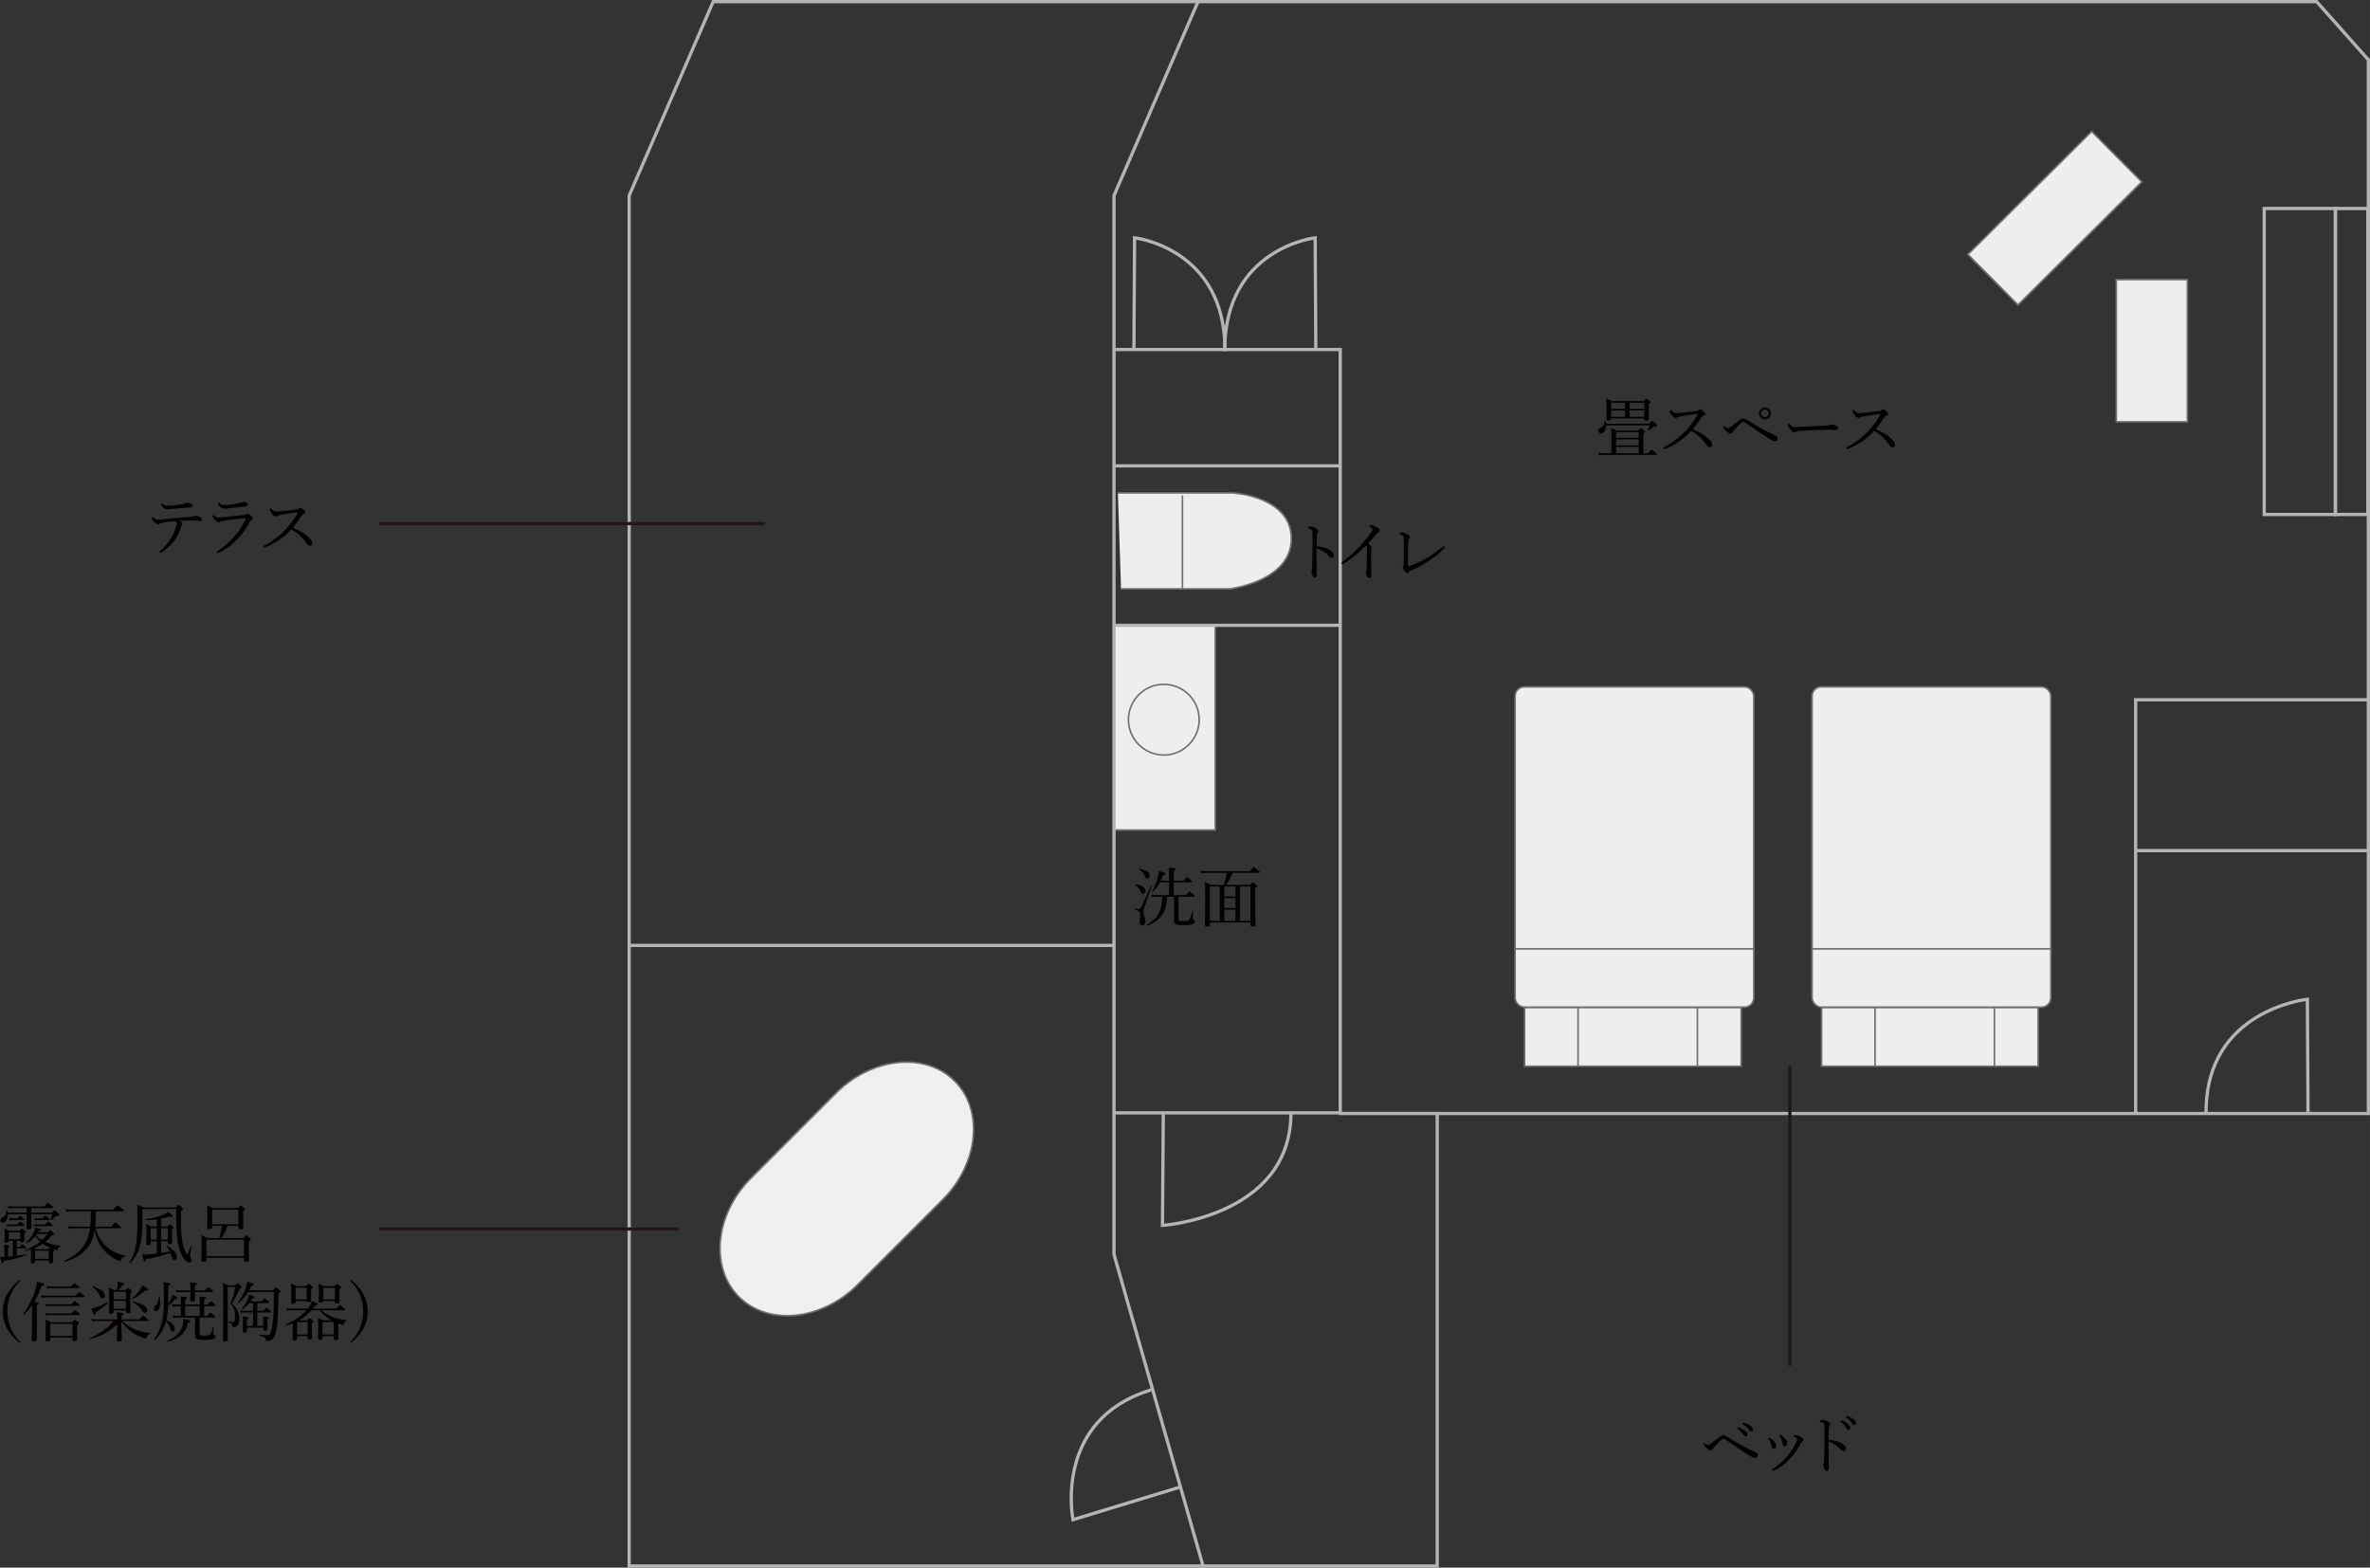 <?xml version="1.0" encoding="UTF-8"?>
<svg id="_レイヤー_2" data-name="レイヤー 2" xmlns="http://www.w3.org/2000/svg" width="256.304mm" height="169.53mm" viewBox="0 0 726.53 480.559">
  <rect x="0" y="0" width="726.53" height="480.559" fill="#333333" stroke="none"/>
  <defs>
    <style>
      .cls-1, .cls-2 {
        stroke: #727171;
        stroke-width: .5px;
      }

      .cls-1, .cls-2, .cls-3, .cls-4, .cls-5 {
        stroke-miterlimit: 10;
      }

      .cls-1, .cls-6 {
        fill: #efeeee;
      }

      .cls-2, .cls-3, .cls-4, .cls-5 {
        fill: none;
      }

      .cls-7 {
        fill: #040000;
      }

      .cls-7, .cls-6, .cls-8 {
        stroke-width: 0px;
      }

      .cls-3 {
        stroke: #231714;
      }

      .cls-4 {
        stroke: #b5b4b5;
      }

      .cls-8 {
        fill: #f0efef;
      }

      .cls-5 {
        stroke: #b5b5b6;
      }
    </style>
  </defs>
  <g id="_レイヤー_1-2" data-name="レイヤー 1">
    <rect class="cls-1" x="341.498" y="191.692" width="31.046" height="62.752"/>
    <path class="cls-5" d="M352.894,426.07c-30.197,9.191-23.963,39.794-23.963,39.794l33.017-10.049"/>
    <path class="cls-5" d="M375.528,107.609c.184-31.564-27.722-34.713-27.722-34.713l-.201,34.511"/>
    <path class="cls-5" d="M375.447,107.609c-.184-31.564,27.722-34.713,27.722-34.713l.201,34.511"/>
    <path class="cls-5" d="M676.29,341.047c-.184-31.564,31.043-34.713,31.043-34.713l.201,34.511"/>
    <path class="cls-5" d="M395.738,341.434c-.233,31.564-39.377,34.223-39.377,34.223l.254-34.511"/>
    <g>
      <rect class="cls-6" x="464.452" y="210.555" width="73.181" height="98.181" rx="2.835" ry="2.835"/>
      <rect class="cls-2" x="464.452" y="210.555" width="73.181" height="98.181" rx="2.835" ry="2.835"/>
    </g>
    <rect class="cls-1" x="491.571" y="284.664" width="17.987" height="66.389" transform="translate(818.423 -182.706) rotate(90)"/>
    <line class="cls-1" x1="520.347" y1="326.939" x2="520.347" y2="308.779"/>
    <line class="cls-1" x1="483.756" y1="308.779" x2="483.756" y2="326.939"/>
    <line class="cls-1" x1="537.826" y1="290.878" x2="464.452" y2="290.878"/>
    <g>
      <rect class="cls-6" x="555.501" y="210.555" width="73.181" height="98.181" rx="2.835" ry="2.835"/>
      <rect class="cls-2" x="555.501" y="210.555" width="73.181" height="98.181" rx="2.835" ry="2.835"/>
    </g>
    <rect class="cls-1" x="582.619" y="284.664" width="17.987" height="66.389" transform="translate(909.472 -273.754) rotate(90)"/>
    <line class="cls-1" x1="611.395" y1="326.939" x2="611.395" y2="308.779"/>
    <line class="cls-1" x1="574.804" y1="308.779" x2="574.804" y2="326.939"/>
    <line class="cls-1" x1="628.874" y1="290.878" x2="555.501" y2="290.878"/>
    <circle class="cls-1" cx="356.773" cy="220.618" r="10.84"/>
    <path class="cls-1" d="M343.66,180.501h33.428s18.779-2.276,18.779-15.365-18.021-14.037-18.021-14.037h-35.156"/>
    <line class="cls-1" x1="362.481" y1="151.858" x2="362.481" y2="180.501"/>
    <g>
      <path class="cls-7" d="M349.374,282.688c0-.561.14-1.32.14-2.12,0-1.061-.3-1.36-1.56-1.741-.12-.04-.06-.3.06-.279.26.04.64.119.92.119.38,0,.6-.079.98-.819.78-1.48,1.52-3.121,2.9-6.321.04-.12.32-.021.28.1-.88,2.521-1.561,4.521-2.361,6.762-.16.46-.2.8-.2,1.18,0,.94.62,1.961.62,2.821s-.4,1.36-.98,1.36c-.52,0-.8-.301-.8-1.061ZM349.774,273.525c-.5-1.16-.88-1.601-1.76-2.28-.06-.04,0-.16.08-.16,1.86.22,3.061,1.08,3.061,2,0,.5-.34.921-.74.921-.28,0-.48-.16-.64-.48ZM350.914,268.524c-.34-.84-.78-1.4-1.62-2.001-.06-.04.02-.199.1-.18,1.921.32,3.081,1.141,3.061,2.12,0,.501-.34.86-.78.86-.32,0-.46-.12-.76-.8ZM358.396,270.484h-2.78c-.6,1.12-1.32,2.061-2.281,2.981-.08.06-.24-.08-.18-.16.78-1.301,1.44-2.98,1.78-4.361.22-.78.3-1.48.32-1.96,1.681.5,2.021.64,2.021.899,0,.181-.14.301-.7.381-.22.62-.46,1.2-.72,1.72h2.541v-1.14c0-1.341-.02-2.181-.12-2.901,1.96.181,2.16.341,2.16.54,0,.16-.14.28-.62.501v3h2.961c.78-1,.92-1.08,1.04-1.08.14,0,.28.08,1.12.78.4.36.5.48.5.601,0,.14-.06.199-.26.199h-5.361v3.921h3.801c.78-1.02.92-1.12,1.041-1.12.14,0,.28.101,1.16.86.4.32.5.44.5.561,0,.14-.08.199-.28.199h-4.761v6.722c0,.54.16.721,1.561.721,1,0,1.4-.061,1.7-.36.28-.3.5-.86.98-2.541.02-.1.22-.08.22.021-.04.78-.1,1.681-.1,2.08,0,.261.06.34.32.46.22.08.34.28.34.54,0,.341-.26.62-.76.801-.56.2-1.4.26-2.84.26-2.301,0-2.841-.36-2.841-1.54,0-.58.04-1.421.04-2.48v-4.682h-2.141c-.12,4.821-2.02,7.382-6.081,8.862-.14.04-.26-.22-.14-.28,3.321-1.9,4.641-4.181,4.761-8.582h-1.741c-.5,0-.86.021-1.44.101l-.24-.761c.68.12,1.1.16,1.68.16h3.841v-3.921Z"/>
      <path class="cls-7" d="M370.894,282.787v.58c0,.48-.26.7-.88.7-.46,0-.64-.18-.64-.56,0-.82.1-2.4.1-7.962,0-2.721-.02-3.701-.1-5.161.72.32,1.04.46,1.76.88h3.981c.48-1.18.76-2.44.96-3.7h-6.081c-.601,0-1.121.04-1.701.12l-.2-.74c.7.1,1.26.12,1.92.12h13.083c1-1.161,1.14-1.24,1.26-1.24.14,0,.28.079,1.3.92.48.38.58.52.58.64s-.08.181-.28.181h-8.082c-.52,1.32-1.24,2.561-2.081,3.7h7.342c.68-.72.78-.78.9-.78.14,0,.24.04.92.641.32.26.38.4.38.52,0,.181-.06.301-.561.601v3.021c0,5.041.1,7.342.1,8.062,0,.46-.3.7-.88.7-.48,0-.66-.16-.66-.56v-.681h-12.443ZM373.935,282.287v-10.522h-3.041v10.522h3.041ZM375.315,271.765v3.061h3.421v-3.061h-3.421ZM375.315,278.347h3.421v-3.021h-3.421v3.021ZM375.315,282.287h3.421v-3.44h-3.421v3.44ZM380.116,282.287h3.221v-10.522h-3.221v10.522Z"/>
    </g>
    <g>
      <path class="cls-8" d="M292.667,331.386c8.989,8.989,7.324,25.363-3.7,36.388l-26.065,26.065c-11.024,11.024-27.399,12.689-36.388,3.7-8.989-8.989-7.324-25.363,3.7-36.388l26.065-26.065c11.024-11.024,27.399-12.689,36.388-3.7Z"/>
      <path class="cls-2" d="M292.667,331.386c8.989,8.989,7.324,25.363-3.7,36.388l-26.065,26.065c-11.024,11.024-27.399,12.689-36.388,3.7-8.989-8.989-7.324-25.363,3.7-36.388l26.065-26.065c11.024-11.024,27.399-12.689,36.388-3.7Z"/>
    </g>
    <line class="cls-5" x1="341.498" y1="341.145" x2="410.478" y2="341.145"/>
    <rect class="cls-1" x="603.168" y="55.986" width="53.504" height="21.798" transform="translate(135.89 463.379) rotate(-44.811)"/>
    <rect class="cls-1" x="648.746" y="85.711" width="21.798" height="43.596"/>
    <polygon class="cls-4" points="440.581 480.059 192.875 480.059 192.875 59.949 218.636 .5 710.177 .5 726.03 18.335 726.03 341.343 440.581 341.343 440.581 480.059"/>
    <polyline class="cls-4" points="654.691 341.123 654.691 214.518 726.03 214.518"/>
    <line class="cls-4" x1="654.691" y1="260.756" x2="726.03" y2="260.756"/>
    <line class="cls-4" x1="341.278" y1="289.821" x2="192.875" y2="289.821"/>
    <polyline class="cls-4" points="367.26 .5 341.498 59.949 341.498 384.573 368.801 480.059"/>
    <polyline class="cls-4" points="341.498 107.142 410.856 107.142 410.856 341.343 440.581 341.343"/>
    <line class="cls-4" x1="341.498" y1="142.812" x2="410.856" y2="142.812"/>
    <line class="cls-4" x1="341.498" y1="191.692" x2="410.856" y2="191.692"/>
    <line class="cls-3" x1="548.691" y1="418.739" x2="548.691" y2="326.852"/>
    <line class="cls-3" x1="208.122" y1="376.759" x2="116.235" y2="376.759"/>
    <g>
      <path class="cls-7" d="M538.546,445.457c.22.181.3.4.3.721,0,.5-.34.76-.88.76-.38,0-.721-.14-1.24-.46-1.16-.68-2.461-1.54-3.861-2.501-1.18-.779-2.36-1.58-3.28-2.24-.5-.34-1.021-.68-1.301-.68-.239,0-.5.22-.699.399-.421.381-1.221,1.161-2.081,2.141-.16.2-.4.48-.479.62-.16.301-.32.44-.62.44-.32,0-.86-.3-1.461-.9-.36-.36-.64-.7-.64-1.021s.1-.439.18-.439c.06,0,.14.06.2.12.4.399.78.56.98.56s.359-.1.56-.24c.84-.62,1.86-1.399,3.061-2.34.34-.261.7-.4.961-.4.399,0,.72.14,1.2.44,1.2.72,2.74,1.68,4.261,2.54,1.44.82,2.761,1.44,3.86,1.94.521.24.761.38.98.54ZM533.064,437.695c.54.12,1.16.381,1.801.86.52.4.82.74.84,1.141.04.32-.14.62-.5.64-.26.021-.5-.14-.7-.479-.34-.58-1.2-1.4-1.82-1.801-.08-.04-.16-.12-.16-.18,0-.101.08-.2.22-.221.101,0,.261.021.32.04ZM534.705,436.235c.54.1,1.061.3,1.641.66.5.3.979.72,1.02,1.181.021.399-.199.66-.5.68-.26.021-.42-.06-.68-.42-.4-.601-1.261-1.4-1.961-1.74-.08-.04-.16-.12-.16-.2,0-.101.061-.2.181-.22.1,0,.26.02.46.06Z"/>
      <path class="cls-7" d="M542.543,440.816c.62.32,1,.68,1.34,1.04.4.42.62.9.62,1.301,0,.56-.319.96-.72.96-.32,0-.58-.18-.7-.82-.06-.34-.2-.78-.36-1.181-.14-.34-.319-.64-.54-.92-.08-.1-.14-.18-.14-.24,0-.14.1-.22.2-.22.1,0,.2.021.3.08ZM552.105,440.557c.58.38.739.56.739.88,0,.2-.1.3-.359.46-.16.101-.261.2-.42.48-1.021,1.88-1.94,3.301-3.301,4.761-1.4,1.521-3.062,2.82-4.882,3.621-.159.08-.279.12-.359.12-.16,0-.261-.101-.261-.28,0-.12.061-.181.181-.26,1.9-1.261,3.381-2.601,4.721-4.281,1.061-1.341,1.86-2.561,2.501-4.001.18-.4.279-.641.279-.84,0-.181-.08-.28-.18-.36-.22-.18-.521-.34-.82-.46-.08-.04-.12-.12-.12-.16,0-.061.12-.14.2-.18.12-.061.4-.08.561-.08.359,0,1.04.26,1.521.58ZM546.084,439.977c.58.38.939.72,1.3,1.16.32.439.5.92.5,1.32-.02.56-.3.92-.76.939-.42,0-.601-.18-.681-.84-.06-.4-.159-.8-.279-1.18-.141-.381-.32-.721-.54-1.041-.08-.12-.12-.18-.12-.3,0-.1.1-.2.239-.2.101,0,.221.061.341.141Z"/>
      <path class="cls-7" d="M560.543,445.297c0,1.161.061,3.562.061,4.842,0,.6-.26.8-.561.8-.24,0-.439-.08-.64-.4-.24-.359-.44-1.08-.44-1.479,0-.181.101-.381.141-.541.02-.1.079-.319.1-.939.04-1.08.06-1.94.08-3.821.02-1.94.02-3.78.02-5.621,0-.66-.02-1.26-.1-1.54-.061-.16-.18-.301-.4-.42-.3-.16-.54-.24-.76-.301-.141-.04-.2-.1-.2-.18s.1-.16.2-.22c.16-.101.439-.2.62-.2.46,0,.96.16,1.62.479.48.24.8.561.8.921,0,.22-.1.399-.279.62-.101.14-.16.279-.181.7-.04.76-.08,1.92-.08,3.36,1.001.08,2.281.34,3.321.76,1.4.58,1.96,1.24,1.96,1.94,0,.54-.319.841-.64.841-.34.02-.561-.12-1-.62-.421-.48-.98-.921-1.561-1.32-.681-.44-1.421-.78-2.081-.98v3.32ZM564.704,435.516c.54.159,1.141.46,1.74,1,.48.42.761.78.761,1.2,0,.32-.2.6-.561.6-.26,0-.48-.18-.66-.54-.3-.6-1.1-1.48-1.681-1.92-.079-.061-.14-.141-.14-.2,0-.1.08-.2.22-.2.12,0,.261.04.32.061ZM566.444,434.175c.54.141,1.04.38,1.601.78.48.34.92.8.92,1.261,0,.399-.24.64-.54.64-.26,0-.42-.1-.64-.48-.36-.62-1.16-1.479-1.841-1.88-.08-.04-.14-.12-.14-.2,0-.1.08-.2.2-.2.1,0,.26.04.439.08Z"/>
    </g>
    <g>
      <path class="cls-7" d="M3.921,380.364h-1.24c-.02.42-.24.561-.74.561-.439,0-.54-.12-.54-.521,0-.22.04-.56.04-1.84,0-.801-.02-1.241-.1-2.001.66.26.92.36,1.54.721h3.161c.5-.581.6-.66.72-.66.14,0,.26.079.82.56.28.24.34.34.34.46,0,.16-.06.24-.48.5v.44c0,1.101.04,1.54.04,1.66,0,.36-.26.561-.76.561-.36,0-.48-.101-.5-.44h-1.061v1.86h.86c.54-.68.7-.78.8-.78.141,0,.28.101.961.66.22.2.319.32.319.44s-.079.18-.26.18h-2.681v2.221c.961-.12,1.961-.26,2.94-.42.101-.021.141.2.04.24-1.94.76-4.341,1.38-6.961,1.8-.08.48-.2.641-.38.641-.221,0-.261-.101-.801-1.9.38.02.721.02,1.061.02.08,0,.18,0,.26-.02v-2.041c0-.62-.02-1.1-.08-1.72,1.581.16,1.761.34,1.761.5,0,.12-.1.24-.5.42v2.78c.479-.04.94-.08,1.42-.14v-4.741ZM2.4,372.223c-.02,1.48-.64,2.561-1.58,2.561-.42,0-.7-.32-.7-.72s.141-.58.66-.86c.78-.42,1.181-1.12,1.261-2.061.02-.12.239-.141.26-.021.04.2.06.4.08.601h5.801v-1.381h-4.141c-.5,0-.86.04-1.44.12l-.2-.74c.66.08,1.061.12,1.621.12h9.481c.86-.979,1-1.08,1.12-1.08.141,0,.28.101,1.221.82.42.34.5.46.5.58s-.06.18-.26.18h-6.521v1.381h6.281c.6-.641.7-.7.82-.7.16,0,.28.08,1.06.78.36.34.44.479.44.62,0,.24-.22.34-.76.34-.28,0-.36.061-.62.36-.301.32-.521.5-1.12.94-.061.04-.221-.021-.181-.101.3-.66.42-1.18.521-1.74h-6.441v.78c0,1.521.06,2.841.06,3.261,0,.439-.26.64-.88.64-.48,0-.641-.16-.641-.56,0-.221.08-1.04.08-2.641v-1.48H2.4ZM2.001,375.243c.439.08.74.12,1.14.12h2.161c.56-.72.72-.8.84-.8.14,0,.28.08.94.64.24.2.34.36.34.48s-.06.18-.26.18h-3.961c-.32,0-.561.04-1.021.12l-.18-.74ZM6.222,377.784h-3.541v2.08h3.541v-2.08ZM2.741,373.383c.479.08.76.12,1.16.12h1.44c.54-.68.68-.76.8-.76s.26.08.9.66c.24.18.34.3.34.42s-.06.18-.24.18h-3.2c-.28,0-.54.04-1.021.12l-.18-.74ZM9.482,383.005c-.54.16-1.141.32-1.761.46-.1.021-.18-.18-.08-.22,1.881-.74,3.381-1.561,4.661-2.601-.56-.5-1.04-1.04-1.5-1.641-.721.88-1.54,1.521-2.641,2.161-.08.039-.24-.12-.16-.181.94-.9,1.761-2.04,2.301-3.08.26-.561.439-1.101.54-1.601,1.641.38,1.8.439,1.8.66,0,.18-.159.28-.68.38-.1.16-.18.3-.28.44h2.9c.521-.58.641-.66.761-.66.14,0,.26.08.9.68.279.26.359.38.359.5,0,.181-.2.301-.78.44-.64.76-1.26,1.38-1.92,1.94.18.08.36.16.56.24,1.301.56,2.761.86,4.081.979.08,0,.08.181,0,.2-.479.16-.64.28-.82.801-.06.26-.14.34-.3.34-.12,0-.4-.08-.82-.24-.18-.06-.38-.14-.58-.22.561.42.601.54.601.68,0,.12-.08.181-.38.36v.74c0,1.3.06,1.88.06,2.04,0,.44-.24.641-.8.641-.421,0-.561-.16-.561-.561v-.28h-4.181v.32c0,.38-.26.58-.78.58-.4,0-.561-.12-.561-.5,0-.24.061-.66.061-2.181v-1.62ZM10.402,375.243c.46.08.761.12,1.181.12h2.36c.58-.72.72-.8.84-.8.141,0,.3.08.98.64.26.22.36.36.36.48s-.08.18-.261.18h-4.24c-.301,0-.561.04-1.021.12l-.2-.74ZM14.844,382.925c.279-.3.38-.4.479-.42-.72-.32-1.56-.76-2.2-1.221-.82.58-1.74,1.021-2.681,1.381.141.08.28.14.48.26h3.921ZM10.463,373.383c.46.08.74.12,1.14.12h1.48c.58-.68.721-.78.84-.78.12,0,.261.101.921.681.22.18.319.3.319.42s-.08.18-.26.18h-3.261c-.28,0-.52.04-.98.12l-.199-.74ZM14.943,383.425h-4.181v2.48h4.181v-2.48ZM11.362,378.284c-.08.12-.199.28-.319.439.52.561,1.14,1.041,1.82,1.421.62-.561,1.18-1.181,1.7-1.86h-3.201Z"/>
      <path class="cls-7" d="M29.342,376.544c.62,2.601,1.881,4.461,3.701,5.94,1.5,1.261,3.381,2.021,5.341,2.481.101.02.08.22-.02.239-.7.2-.94.421-1.181,1.081-.1.239-.16.34-.359.34-.181,0-.601-.16-1.24-.48-1.421-.72-2.781-1.82-3.801-3.001-1.28-1.46-2.241-3.36-2.761-6.021-.38,2.42-1.101,4.061-2.261,5.461-1.66,2.021-3.841,3.36-6.882,4.181-.14.04-.22-.24-.1-.3,2.94-1.4,4.981-2.98,6.262-5.161.76-1.341,1.26-2.881,1.54-4.761h-4.881c-.58,0-1.041.04-1.621.12l-.199-.78c.68.12,1.18.16,1.8.16h4.961c.141-1.181.2-2.481.2-3.941v-.78h-5.761c-.62,0-1.12.021-1.721.12l-.22-.78c.7.12,1.28.16,1.96.16h12.643c1.04-1.22,1.181-1.32,1.301-1.32.14,0,.28.101,1.36.96.5.4.6.54.6.66s-.08.2-.28.2h-8.321c-.021,1.58-.04,3.161-.24,4.722h4.881c.98-1.201,1.141-1.301,1.261-1.301s.28.1,1.26.94c.521.399.601.54.601.66,0,.14-.061.2-.28.2h-7.542Z"/>
      <path class="cls-7" d="M43.641,372.603c0,4.861-.159,7.021-.58,8.742-.56,2.28-1.38,4.041-3.101,5.801-.1.101-.34-.06-.26-.18,1.16-1.9,1.721-3.621,2.061-5.941.26-1.54.4-3.541.4-6.901,0-3.081-.021-3.881-.141-4.901.761.28,1.12.46,1.881.921h9.941c.681-.681.801-.761.921-.761.14,0,.28.08.96.7.32.28.4.4.4.521,0,.18-.08.28-.62.62-.04,3.66-.021,5.761.16,7.541.22,2.141.52,3.461,1.16,4.901.239.54.42.86.54.86.18,0,.42-.5.979-2.36.04-.12.301-.061.28.06-.24,1.501-.32,2.421-.32,2.801,0,.24.061.38.341.84.06.12.1.28.1.5,0,.421-.26.7-.72.7-.341,0-.761-.22-1.141-.62-.9-.92-1.82-2.76-2.301-5.081-.439-2.26-.54-4.181-.56-10.722h-10.383v1.96ZM48.082,380.524h-1.9v.58c0,.42-.22.601-.82.601-.38,0-.521-.181-.521-.44,0-.521.061-1.341.061-3.281,0-1.22,0-1.88-.1-2.76.64.279.899.42,1.5.78h1.78v-2.201c-1,.101-2.12.181-3.48.221-.12,0-.16-.24-.04-.261,2.061-.279,4.421-.88,5.641-1.46.62-.24,1.12-.521,1.4-.8,1.101.859,1.32,1.12,1.32,1.32s-.36.26-.94.1c-.819.28-1.64.5-2.561.68v2.401h1.921c.5-.581.6-.641.72-.641.141,0,.261.06.841.561.26.22.34.34.34.46,0,.14-.1.24-.521.5v.92c0,1.62.061,2.581.061,2.98,0,.42-.221.601-.801.601-.38,0-.54-.12-.54-.48v-.38h-2.021v3.581c.881-.12,1.741-.28,2.621-.46-.3-.62-.641-1.141-1.101-1.641-.06-.08.08-.2.16-.16,1.98,1.021,3.141,2.44,3.141,3.501,0,.52-.36.94-.78.94-.399,0-.6-.301-.84-1.041-.12-.439-.26-.84-.42-1.2-2.241.881-4.501,1.461-7.401,1.961-.16.56-.261.68-.44.68-.22,0-.4-.42-.8-2.12.359.02.56.02.8.02,1.22-.04,2.46-.14,3.721-.3v-3.761ZM46.182,376.504v3.521h1.9v-3.521h-1.9ZM51.442,376.504h-2.021v3.521h2.021v-3.521Z"/>
      <path class="cls-7" d="M67.222,379.524c.36-1.221.62-2.461.761-3.721h-2.941v.3c0,.521-.319.7-.92.7-.48,0-.64-.18-.64-.561,0-.34.06-1.06.06-3.261,0-1.52,0-2.42-.12-3.521.78.32,1.101.46,1.86.86h7.622c.66-.7.76-.76.88-.76.14,0,.24.06.94.66.32.239.38.34.38.479,0,.16-.1.3-.561.58v1.181c0,2.28.061,3.421.061,3.74,0,.461-.3.681-.9.681-.46,0-.62-.181-.62-.54v-.54h-3.32c-.46,1.32-1.141,2.561-1.921,3.721h6.741c.681-.761.78-.841.9-.841.141,0,.26.08.98.721.34.3.44.4.44.52,0,.2-.141.301-.62.601v1.42c0,2.581.06,3.861.06,4.241,0,.44-.34.66-.92.66-.48,0-.66-.18-.66-.54v-.74h-11.463v.641c0,.42-.32.64-.92.64-.46,0-.641-.18-.641-.54,0-.48.061-1.34.061-4.161,0-1.601,0-2.46-.08-3.54.76.359,1.101.52,1.78.92h3.721ZM74.764,380.024h-11.463v5.041h11.463v-5.041ZM73.083,370.822h-8.042v4.481h8.042v-4.481Z"/>
      <path class="cls-7" d="M6.182,392.362c.06,0,.1.039.1.1,0,.06-.02.12-.06.16-2.7,2.74-3.961,5.841-3.961,9.401s1.261,6.662,3.961,9.402c.04.04.08.101.08.16s-.04.12-.101.12c-.06,0-.14-.021-.199-.061-1.681-1.28-2.941-2.74-3.841-4.4-.9-1.681-1.301-3.421-1.301-5.222s.4-3.54,1.301-5.221c.899-1.66,2.16-3.121,3.841-4.401.04-.02.12-.039.18-.039Z"/>
      <path class="cls-7" d="M11.28,410.525c0,.48-.279.7-.859.7-.521,0-.7-.18-.7-.6s.08-1.86.12-6.481c0-1.341.02-2.701.02-4.041-.74,1.04-1.54,2-2.44,2.841-.1.1-.32-.101-.24-.221,1.521-2.06,2.86-4.761,3.601-7.121.28-.96.48-1.86.561-2.7,1.86.5,2.221.64,2.221.899,0,.221-.141.28-.82.44-.561,1.721-1.32,3.36-2.221,4.841,1.141.181,1.341.261,1.341.48,0,.16-.101.28-.581.48v10.481ZM12.581,397.023c.58.12.96.16,1.46.16h9.183c.82-1,.979-1.1,1.1-1.1.141,0,.28.1,1.141.8.42.34.5.48.5.601,0,.14-.08.199-.28.199h-11.582c-.46,0-.801.021-1.32.101l-.2-.761ZM13.821,399.703c.58.12.92.141,1.4.141h6.682c.76-.9.92-.98,1.04-.98s.28.08,1.061.76c.359.28.46.4.46.521,0,.14-.061.2-.28.2h-8.982c-.38,0-.68.04-1.16.12l-.22-.761ZM13.841,402.504c.561.101.9.14,1.381.14h6.701c.761-.88.92-.979,1.04-.979s.28.1,1.061.72c.36.28.46.42.46.54s-.06.221-.28.221h-8.981c-.4,0-.681.02-1.181.1l-.2-.74ZM15.422,410.586c0,.399-.28.6-.86.6-.46,0-.601-.14-.601-.5,0-.42.04-1.14.04-3.681,0-1.061,0-1.641-.06-2.5.68.279,1,.439,1.62.819h6.521c.601-.64.7-.7.82-.7.14,0,.26.061.9.58.3.28.359.381.359.501,0,.14-.06.239-.54.54v1c0,2,.061,2.98.061,3.261,0,.439-.3.62-.9.62-.4,0-.58-.141-.58-.44v-.64h-6.781v.54ZM14.182,394.223c.56.119.9.159,1.38.159h6.161c.78-.899.94-.979,1.061-.979s.28.08,1.08.72c.34.32.44.44.44.561,0,.14-.08.2-.26.2h-8.482c-.4,0-.68.02-1.16.119l-.22-.779ZM22.203,405.824h-6.781v3.722h6.781v-3.722Z"/>
      <path class="cls-7" d="M37.522,404.965c1.04,1.04,2.24,1.84,3.601,2.46,1.42.641,3.08,1.04,4.98,1.24.08,0,.061.181-.02.2-.681.24-.8.36-1.141,1.2-.06.16-.2.24-.34.24s-.38-.08-.74-.2c-.94-.34-2.141-.88-3.04-1.48-1.36-.88-2.361-1.82-3.642-3.44.101,3.2.181,4.881.181,5.421,0,.44-.301.641-.94.641-.38,0-.62-.16-.62-.54,0-.4.08-2.061.14-4.821-2.32,2.32-4.98,3.741-8.201,4.601-.12.04-.2-.239-.101-.279,2.921-1.32,5.401-3.041,7.202-5.241h-5.182c-.479,0-.88.04-1.44.14l-.199-.78c.6.12,1.06.141,1.6.141h6.262v-.301c0-.939-.021-1.28-.101-1.88,1.821.16,2.121.3,2.121.54,0,.16-.141.3-.641.479v1.161h5.382c.939-1.041,1.08-1.121,1.2-1.121.14,0,.279.08,1.2.841.399.34.5.479.5.6s-.061.181-.26.181h-7.762ZM27.96,401.164c.42-.08.82-.2,1.2-.32,1.141-.38,2.48-.94,3.861-1.66.08-.04.18.18.1.239-1.12,1.061-2.24,1.921-3.801,2.881-.02.58-.12.78-.32.78-.16,0-.38-.36-1.04-1.92ZM30.581,397.143c-.461-.92-1.041-1.66-2.141-2.5-.101-.08.02-.301.14-.261,2.28.66,3.581,1.721,3.581,2.761,0,.48-.34.881-.761.881-.319,0-.46-.12-.819-.881ZM34.821,402.144c0,.4-.26.601-.84.601-.4,0-.58-.16-.58-.48,0-.5.08-1.34.08-4.261,0-1.561-.021-2.32-.101-3.301.681.3.961.44,1.581.78h.819c.12-.54.181-.98.24-1.42.061-.4.08-.78.061-1.181,1.88.44,2.061.561,2.061.8,0,.181-.16.301-.721.4-.32.48-.64.96-1.04,1.4h2.12c.54-.6.641-.66.78-.66.12,0,.24.061.82.561.28.279.34.38.34.5,0,.14-.06.22-.5.5v1.42c0,2.581.04,3.841.04,4.221,0,.4-.28.561-.78.561-.42,0-.6-.14-.6-.46v-.42h-3.781v.439ZM38.603,395.982h-3.781v2.301h3.781v-2.301ZM34.821,401.204h3.781v-2.421h-3.781v2.421ZM40.543,397.963c.92-.76,1.64-1.62,2.3-2.5.4-.561.7-1.041.881-1.48,1.4.92,1.68,1.2,1.68,1.38,0,.181-.18.28-.819.2-1.261,1.141-2.281,1.841-3.881,2.66-.12.061-.261-.18-.16-.26ZM43.403,401.523c-.66-.939-1.681-1.78-2.82-2.38-.08-.04-.021-.261.08-.24,3,.66,4.501,1.62,4.501,2.74,0,.42-.261.801-.721.801-.3,0-.54-.2-1.04-.921Z"/>
      <path class="cls-7" d="M47.16,401.204c0-.261.12-.48.38-.761.74-.72,1.16-1.84,1.16-3.141,0-.08.18-.08.2,0,.14.681.22,1.341.22,1.94,0,1.54-.479,2.681-1.32,2.681-.38,0-.64-.3-.64-.72ZM53.581,407.285c0,.54-.26.92-.68.92-.34,0-.521-.22-.66-.74-.28-1.04-.681-1.88-1.341-2.48-.68,2.521-1.68,4.121-3.44,5.781-.1.101-.32-.08-.24-.2,1.24-1.68,1.841-3.12,2.341-5.081.52-2,.68-3.681.68-8.262,0-2.841,0-3.221-.14-4.161,1.92.24,2.141.32,2.141.58,0,.16-.101.28-.641.521,0,1.301,0,2.541-.02,4.221,0,.5-.021.98-.021,1.4.36-.56.721-1.14.961-1.68.159-.381.279-.74.359-1.161,1.221.541,1.521.74,1.521.961s-.26.319-.7.319c-.68.82-1.2,1.32-2.16,1.98-.061,1.521-.181,3.021-.561,4.501,1.66.66,2.601,1.661,2.601,2.581ZM51.4,410.945c2.48-1.06,3.881-2.5,4.541-4.501.2-.64.32-1.34.32-2.1,1.801.319,2.08.42,2.08.66,0,.22-.119.319-.699.5-.66,3.061-2.481,4.86-6.122,5.741-.14.04-.24-.24-.12-.301ZM63.543,403.384c.681-.84.841-.939.961-.939.14,0,.279.1,1.04.74.32.26.42.399.42.52s-.06.18-.26.18h-4.521v4.882c0,.56.301.68,1.32.68,1.16,0,1.62-.06,1.881-.34.28-.28.58-1.181.92-2.2.021-.08.2-.04.2.04-.04.6-.12,1.52-.12,1.88,0,.22.04.32.38.44.2.06.32.28.32.52,0,.301-.22.54-.681.7-.54.16-1.5.28-2.92.28-2.081,0-2.741-.38-2.741-1.5,0-.24.021-.66.021-1.341v-4.041h-5.441c-.4,0-.7.04-1.2.12l-.2-.76c.54.12.9.14,1.4.14h1.141v-2.98h-1.221c-.439,0-.78.04-1.36.12l-.2-.76c.601.12.98.14,1.501.14h1.28v-.56c0-.82-.021-1.32-.08-1.921,1.8.16,2.021.3,2.021.5,0,.16-.141.28-.62.48v1.5h4.461v-.56c0-.82-.04-1.301-.08-1.921,1.82.16,2.021.3,2.021.5,0,.16-.12.28-.601.48v1.5h1.08c.761-.88.9-1,1.021-1,.14,0,.28.12,1.04.78.32.28.42.42.42.54s-.06.18-.26.18h-3.301v2.98h.96ZM59.723,396.103c.02,1.36.04,2.021.04,2.261,0,.399-.28.62-.84.62-.461,0-.62-.141-.62-.521,0-.2.06-.9.079-2.36h-3c-.42,0-.761.021-1.341.1l-.2-.76c.601.12,1.001.16,1.521.16h3.021v-.18c0-1.24-.02-1.601-.14-2.341,1.94.2,2.141.26,2.141.5,0,.16-.14.32-.66.521v1.5h3.12c.74-.92.881-1.021,1.001-1.021.14,0,.279.101,1.08.78.34.3.44.42.44.54,0,.141-.061.2-.261.2h-5.381ZM56.782,400.403v2.98h4.461v-2.98h-4.461Z"/>
      <path class="cls-7" d="M69.801,406.305c0,2.761.02,3.781.02,4.261s-.28.7-.88.7c-.44,0-.58-.2-.58-.56,0-1.28.06-3.301.06-9.643,0-5.581,0-6.642-.1-7.802.68.301.98.44,1.641.78h2.16c.5-.58.62-.66.74-.66.14,0,.26.101.86.681.3.279.38.439.38.58,0,.14-.101.2-.54.359-.78,1.661-1.561,3.121-2.501,4.562,1.641,1.5,2.301,2.721,2.301,4.721,0,.92-.16,1.501-.48,1.921-.28.38-.78.62-1.26.62-.28,0-.38-.101-.4-.4-.08-.5-.26-.74-1.2-1.04-.12-.04-.1-.28.02-.26.62.1.98.119,1.341.119.2,0,.34-.06.44-.199.18-.181.239-.62.239-1.44,0-1.601-.359-2.781-1.42-3.981.62-1.54,1.141-3.301,1.48-5.081h-2.32v11.763ZM76.122,396.043c-.801,1.28-1.801,2.44-3.041,3.5-.08.061-.26-.08-.2-.159,1.101-1.421,1.86-2.921,2.341-4.281.3-.801.46-1.54.56-2.221,1.661.48,2.101.641,2.101.88,0,.2-.18.301-.78.4-.22.48-.439.94-.7,1.381h7.362c.64-.74.74-.82.86-.82.159,0,.279.08.96.66.3.279.38.399.38.52,0,.141-.1.24-.58.521-.08,6.881-.32,10.162-.82,12.022-.26,1.08-.6,1.681-1.14,2.12-.421.341-.94.521-1.501.521-.22,0-.3-.021-.36-.32-.14-.7-.399-.92-2.1-1.34-.12-.021-.101-.28.02-.28,1.32.1,1.98.14,2.48.14.88,0,1.061-.5,1.381-2.2.399-1.98.58-4.961.62-11.042h-7.842ZM76.422,399.463c-.521.66-1.16,1.261-2.061,1.9-.08.061-.24-.079-.18-.159.7-.841,1.3-1.841,1.68-2.761.24-.601.381-1.16.4-1.581,1.521.4,1.82.541,1.82.761,0,.16-.16.28-.64.36-.221.34-.42.68-.641.979h3.441c.64-.8.779-.88.899-.88.141,0,.28.08.98.66.3.26.4.4.4.521,0,.14-.061.199-.24.199h-3.4v2.381h1.92c.66-.84.82-.92.94-.92s.26.08.96.7c.3.28.4.399.4.52,0,.141-.061.2-.261.2h-3.96v4.141h1.84v-1.46c0-.6-.02-.92-.08-1.48,1.601.141,1.86.24,1.86.48,0,.14-.08.24-.52.46v.681c0,1.359.02,2.04.02,2.24,0,.42-.28.58-.8.58-.38,0-.5-.141-.5-.5v-.5h-4.981v.939c0,.46-.26.641-.8.641-.36,0-.521-.16-.521-.48,0-.2.061-.96.061-2.58,0-1.141,0-1.4-.08-1.961,1.54.16,1.86.261,1.86.48,0,.14-.08.26-.521.46v2h1.86v-4.141h-2.421c-.399,0-.739.021-1.3.101l-.2-.74c.601.1.98.14,1.5.14h2.421v-2.381h-1.16Z"/>
      <path class="cls-7" d="M101.643,404.765c-1.439-.78-2.561-1.801-3.641-3.101h-2.5c-1.08,1.28-2.36,2.3-3.841,3.101h2.46c.54-.58.66-.641.78-.641.141,0,.24.061.801.521.3.24.359.36.359.5s-.06.24-.46.521v1.06c0,2.041.04,3.041.04,3.341,0,.42-.26.601-.78.601-.439,0-.58-.16-.58-.5v-.58h-3.2v.68c0,.46-.28.641-.801.641-.479,0-.62-.12-.62-.501,0-.319.061-1,.061-2.98v-1.78c-.601.24-1.261.46-1.961.681-.14.04-.22-.261-.1-.32,2.5-1.12,4.701-2.541,6.281-4.341h-4.421c-.48,0-.92.02-1.5.12l-.2-.78c.64.12,1.1.16,1.68.16h4.842c.64-.82,1.08-1.581,1.3-2.261,1.58.54,1.841.64,1.841.82,0,.18-.181.32-.801.38-.26.38-.5.72-.76,1.061h7.182c.82-.98.979-1.081,1.1-1.081s.28.101,1.121.801c.359.32.46.46.46.58s-.08.2-.28.2h-7.002c.961.88,2.041,1.5,3.341,2.021,1.421.58,3.001.899,4.461,1,.08,0,.08.16,0,.18-.5.181-.62.32-.9,1.061-.079.14-.159.22-.3.22-.16,0-.54-.1-1.4-.42v1.58c0,1.86.061,2.581.061,2.901,0,.439-.221.64-.86.64-.4,0-.561-.16-.561-.521v-.739h-3.46v.56c0,.42-.28.601-.841.601-.42,0-.56-.16-.56-.46,0-.36.06-.98.06-3.081,0-1.381-.02-2.181-.08-3.181.641.28.9.4,1.561.74h2.62ZM90.621,399.104c0,.42-.24.62-.761.62-.46,0-.62-.141-.62-.521,0-.3.061-.8.061-2.58,0-1.32,0-2.121-.101-3.121.66.28.98.42,1.601.761h3.061c.58-.601.68-.681.82-.681.14,0,.26.08.84.561.28.239.34.34.34.46,0,.16-.04.24-.5.56v.801c0,1.64.04,2.36.04,2.601,0,.46-.24.64-.8.64-.34,0-.561-.12-.561-.36h-3.42v.261ZM94.021,394.763h-3.4v3.58h3.4v-3.58ZM94.281,405.265h-3.2v3.82h3.2v-3.82ZM99.082,398.843c-.04.341-.279.501-.8.501-.44,0-.62-.141-.62-.581,0-.319.08-.819.08-2.7,0-1-.021-1.48-.12-2.521.641.26.98.44,1.601.74h3.301c.6-.601.7-.68.82-.68.14,0,.239.079.84.58.28.239.36.34.36.479,0,.141-.061.221-.5.54v.881c0,1.8.039,2.641.039,2.88,0,.46-.26.62-.779.62-.461,0-.62-.14-.62-.52v-.221h-3.602ZM102.343,405.265h-3.46v3.82h3.46v-3.82ZM102.684,394.782h-3.602v3.561h3.602v-3.561Z"/>
      <path class="cls-7" d="M111.44,396.803c.9,1.681,1.301,3.421,1.301,5.221s-.4,3.541-1.301,5.222c-.899,1.66-2.16,3.12-3.841,4.4-.06.04-.14.061-.199.061-.061,0-.101-.061-.101-.12s.04-.12.08-.16c2.7-2.74,3.961-5.841,3.961-9.402s-1.261-6.661-3.961-9.401c-.04-.04-.06-.101-.06-.16,0-.061.04-.1.1-.1s.14.02.18.039c1.681,1.28,2.941,2.741,3.841,4.401Z"/>
    </g>
    <line class="cls-3" x1="234.49" y1="160.523" x2="116.235" y2="160.523"/>
    <g>
      <path class="cls-7" d="M50.353,160.17c-.78.141-1.12.24-1.44.42-.141.08-.28.12-.48.12-.34,0-.8-.3-1.26-.78-.381-.359-.601-.739-.601-1.06,0-.24.08-.4.181-.4.06,0,.159.08.34.22.46.381.88.62,1.34.62.36,0,.721-.04,1.16-.079,1.541-.181,2.841-.32,4.682-.461,1.5-.1,2.86-.199,4.261-.34.36-.04.6-.12.72-.18.181-.08.42-.16.641-.16.42,0,1.1.18,1.58.48.3.18.42.399.42.64,0,.28-.2.46-.46.46-.34.021-.7-.04-1.28-.08-.76-.06-1.48-.06-2.24-.04-.86,0-2.001.04-2.921.101.5.279.92.64.92.939,0,.101-.04.2-.12.32-.1.141-.18.28-.279.601-.381,1.42-1.061,2.86-2.081,4.221-1.1,1.44-2.3,2.681-3.94,3.601-.141.08-.22.101-.3.101-.16,0-.28-.101-.28-.24,0-.12.06-.24.3-.44,1.101-.92,2.341-2.341,3.201-3.741.72-1.16,1.3-2.46,1.62-3.801.1-.399.14-.62.14-.819,0-.24-.08-.501-.26-.66-1.341.1-2.461.239-3.561.439ZM58.594,154.449c.301.18.36.359.36.64,0,.24-.22.46-.62.48-.38.02-.78.02-1.301.08-1.399.12-3.101.26-4.48.38-.4.04-1.141.1-1.34.1-.381,0-.7-.08-1.261-.58-.42-.399-.561-.74-.561-1.04,0-.16.04-.26.12-.26s.16.06.28.18c.54.46.9.601,1.62.601.641,0,1.181-.04,2.021-.12.921-.08,1.521-.18,2.301-.32.521-.1.8-.16,1-.24.261-.1.54-.22.74-.22.32,0,.721.1,1.12.32Z"/>
      <path class="cls-7" d="M66.432,169.252c0-.12.08-.24.2-.3,2.101-1.261,3.921-2.98,5.621-5.021,1.261-1.5,2.261-3.101,2.961-4.7.061-.141.12-.301.12-.341,0-.06-.04-.08-.12-.08s-.28.021-.44.04c-2.2.2-4.2.48-5.921.74-.58.101-1.04.2-1.24.32s-.32.18-.561.18c-.34,0-.819-.34-1.2-.74-.439-.439-.66-.84-.66-1.1,0-.28.08-.44.2-.44.04,0,.12.08.24.2.58.5.94.66,1.5.66.521,0,.961-.061,1.48-.12,1.66-.16,4.181-.44,6.161-.68.2-.021.421-.12.58-.24.12-.101.28-.221.461-.221.319,0,.58.221,1.2.74.359.301.54.54.54.78,0,.221-.16.34-.42.44-.24.1-.421.3-.601.64-.92,1.781-1.98,3.421-3.4,4.922-1.621,1.72-3.641,3.42-6.082,4.501-.14.06-.3.1-.38.1-.12,0-.24-.06-.24-.28ZM75.935,154.589c0,.32-.12.48-.381.561-.42.12-.84.16-1.26.22-1.16.16-3.001.36-4.361.5-.42.04-.92.08-1.18.08-.561,0-1.001-.28-1.44-.76-.28-.28-.5-.721-.5-.961,0-.1.06-.159.14-.159s.16.04.3.159c.62.501,1.001.601,1.721.601.36,0,.66-.04,1.32-.1.96-.12,2.28-.32,3.2-.561.261-.06.44-.14.601-.2.2-.06.42-.1.6-.1.621,0,1.241.26,1.241.72Z"/>
      <path class="cls-7" d="M94.496,164.591c.7.681,1.24,1.341,1.24,1.881s-.34.84-.82.84c-.28,0-.54-.18-.86-.62-1.32-1.9-2.78-3.28-4.741-4.44-1.2,1.32-2.5,2.46-3.9,3.38-1.341.9-2.741,1.621-3.901,2.041-.199.08-.399.14-.54.14-.12,0-.22-.14-.22-.24,0-.1.08-.22.2-.279,2.4-1.32,4.48-2.781,6.481-4.901,1.48-1.54,2.58-3.021,3.78-5.081.061-.1.08-.14.08-.18s-.04-.04-.16-.04c-.92.06-3.2.359-5.221.76-.4.08-.66.16-.82.26-.18.101-.3.2-.58.2-.34,0-.82-.34-1.24-.92-.38-.521-.54-.8-.54-1.141,0-.2.1-.42.2-.42.08,0,.22.12.34.24.521.5.88.76,1.32.76.32,0,1-.06,1.58-.12,1.561-.159,3.221-.319,4.682-.52.34-.04.5-.141.68-.3.14-.141.28-.221.48-.221.3,0,.52.101.939.48.54.5.7.72.7.96,0,.2-.1.28-.5.44-.28.1-.6.36-.84.74-.54.86-1.521,2.26-2.561,3.48,1.84.76,3.561,1.681,4.741,2.82Z"/>
    </g>
    <g>
      <path class="cls-7" d="M403.594,171.39c0,1.16.06,3.561.06,4.841,0,.6-.26.8-.56.8-.24,0-.44-.08-.641-.399-.24-.36-.439-1.081-.439-1.48,0-.181.1-.381.14-.54.02-.101.08-.32.1-.94.04-1.08.061-1.94.08-3.821.021-1.94.021-3.78.021-5.621,0-.66-.021-1.26-.101-1.54-.06-.16-.18-.3-.399-.42-.301-.16-.54-.24-.761-.301-.14-.039-.2-.1-.2-.18s.101-.16.2-.22c.16-.101.44-.2.62-.2.46,0,.961.16,1.621.48.479.239.8.56.8.92,0,.22-.101.4-.28.62-.1.14-.16.28-.18.7-.04.76-.08,1.92-.08,3.36,1,.08,2.28.34,3.32.761,1.4.58,1.961,1.24,1.961,1.94,0,.54-.32.84-.641.84-.34.02-.561-.12-1-.62-.42-.48-.98-.92-1.561-1.32-.68-.44-1.42-.78-2.08-.98v3.321Z"/>
      <path class="cls-7" d="M420.354,171.73c0,1.48.04,3.36.04,4.741,0,.439-.221.78-.561.78-.36,0-.6-.261-.8-.561-.2-.34-.3-.76-.3-1.101,0-.22.06-.399.1-.5.1-.28.16-.88.16-1.3.02-1.681.04-3.481.04-5.581,0-.601-.04-.82-.221-1.041-2.2,2.321-4.74,4.361-6.801,5.542-.2.119-.36.18-.48.18-.16,0-.26-.12-.26-.3,0-.12.1-.221.32-.381,1.92-1.399,4.24-3.601,5.9-5.44,1.32-1.501,2.461-2.921,3.021-3.821.199-.32.26-.479.26-.66,0-.16-.16-.399-.601-.66-.26-.16-.399-.24-.399-.359,0-.16.359-.28.66-.28.42,0,1.26.359,1.76.7.58.399.78.6.78.96,0,.3-.18.44-.46.58-.22.1-.36.18-.58.46-.84,1.021-1.62,1.94-2.58,2.921.92.68,1.14.94,1.14,1.28,0,.12,0,.24-.08.36-.04.079-.06.26-.06.479v3.001Z"/>
      <path class="cls-7" d="M442.655,167.488c.14.021.24.12.24.24,0,.08-.101.22-.221.38-1.16,1.36-2.841,2.621-4.641,3.841-1.641,1.12-3.44,2.041-5.842,3.121-.159.08-.239.18-.34.319-.14.181-.26.32-.42.32-.28,0-.54-.2-1-.86-.22-.3-.38-.68-.38-.96,0-.12.06-.28.14-.38.08-.12.12-.26.12-.78.04-2.16.04-5.121.04-7.302,0-.7-.061-1-.3-1.2-.181-.14-.54-.32-.9-.479-.12-.061-.181-.08-.181-.181,0-.14.341-.36.74-.36.381,0,1.101.221,1.761.601.48.28.74.561.74.9,0,.18-.061.32-.26.54-.141.14-.24.38-.261,1.141-.08,2.06-.14,4.681-.12,7.021,0,.14.04.199.101.199.06,0,.18-.02.28-.06,1.78-.58,3.58-1.42,5.32-2.461,1.681-.979,3.421-2.16,4.962-3.4.18-.16.319-.22.42-.2Z"/>
    </g>
    <g>
      <path class="cls-7" d="M492.34,130.39c0,1.38-.66,2.461-1.561,2.461-.48,0-.84-.36-.84-.841,0-.36.159-.6.56-.78.96-.439,1.32-1,1.44-2.12,0-.08.2-.08.22,0,.08.26.12.521.16.78h13.143c.721-.78.82-.86.96-.86.16,0,.341.1,1.101.78.42.36.46.5.46.64,0,.24-.22.341-.76.36-.24,0-.34.12-.721.42-.439.32-.74.5-1.22.801-.061.04-.221-.04-.181-.12.301-.561.501-1.04.641-1.521h-13.402ZM505.222,138.951c.841-.96.98-1.06,1.12-1.06.12,0,.261.1,1.101.8.36.3.46.44.46.561,0,.14-.06.199-.26.199h-16.104c-.439,0-.82.04-1.38.12l-.2-.76c.68.12,1.12.14,1.7.14h2.32v-4.16c0-1.36-.02-2.401-.1-3.581.74.28,1.2.479,1.72.78h6.602c.601-.641.7-.721.82-.721.16,0,.28.08.92.58.301.28.36.4.36.521,0,.14-.06.26-.5.52v6.062h1.42ZM493.92,128.249c0,.5-.26.7-.84.7-.461,0-.62-.16-.62-.56,0-.36.06-.98.06-3.102,0-1.38-.02-2.14-.1-3.12.74.28,1.04.42,1.7.8h9.741c.601-.66.7-.72.841-.72.12,0,.24.06.86.56.319.261.399.36.399.48,0,.16-.06.26-.52.58v1.08c0,2.041.06,3.041.06,3.361,0,.46-.28.64-.86.64-.42,0-.6-.16-.6-.54v-.16h-10.122ZM493.92,123.468v1.86h4.24v-1.86h-4.24ZM498.16,127.749v-1.92h-4.24v1.92h4.24ZM502.342,132.49h-6.922v1.72h6.922v-1.72ZM495.42,136.531h6.922v-1.82h-6.922v1.82ZM495.42,138.951h6.922v-1.92h-6.922v1.92ZM504.042,123.468h-4.461v1.86h4.461v-1.86ZM504.042,125.829h-4.461v1.92h4.461v-1.92Z"/>
      <path class="cls-7" d="M523.662,134.41c.7.681,1.24,1.341,1.24,1.881s-.34.84-.82.84c-.28,0-.54-.18-.86-.62-1.32-1.9-2.78-3.28-4.741-4.44-1.2,1.32-2.5,2.46-3.9,3.38-1.341.9-2.741,1.621-3.901,2.041-.199.08-.399.14-.54.14-.12,0-.22-.14-.22-.24,0-.1.08-.22.2-.279,2.4-1.32,4.48-2.781,6.481-4.901,1.48-1.54,2.58-3.021,3.78-5.081.061-.1.08-.14.08-.18s-.04-.04-.16-.04c-.92.06-3.2.359-5.221.76-.4.08-.66.16-.82.26-.18.101-.3.2-.58.2-.34,0-.82-.34-1.24-.92-.38-.521-.54-.8-.54-1.141,0-.2.1-.42.2-.42.08,0,.22.12.34.24.521.5.88.76,1.32.76.32,0,1-.06,1.58-.12,1.561-.159,3.221-.319,4.682-.52.34-.04.5-.141.68-.3.14-.141.28-.221.48-.221.3,0,.52.101.939.48.541.5.7.72.7.96,0,.2-.1.28-.5.44-.28.1-.6.36-.84.74-.54.86-1.521,2.26-2.561,3.48,1.84.76,3.561,1.681,4.741,2.82Z"/>
      <path class="cls-7" d="M544.643,133.75c.22.181.3.4.3.721,0,.5-.34.76-.88.76-.38,0-.721-.14-1.24-.46-1.16-.68-2.461-1.54-3.861-2.501-1.18-.779-2.36-1.58-3.28-2.24-.5-.34-1.021-.68-1.301-.68-.239,0-.5.22-.699.399-.421.381-1.221,1.161-2.081,2.141-.16.2-.4.48-.479.62-.16.301-.32.44-.62.44-.32,0-.86-.3-1.461-.9-.36-.36-.64-.7-.64-1.021s.1-.439.18-.439c.06,0,.14.06.2.12.4.399.78.56.98.56s.359-.1.56-.24c.841-.62,1.86-1.399,3.061-2.34.341-.261.7-.4.961-.4.399,0,.72.14,1.2.44,1.2.72,2.74,1.68,4.261,2.54,1.44.82,2.761,1.44,3.86,1.94.521.24.761.38.98.54ZM542.862,126.729c0,1.001-.82,1.82-1.82,1.82s-1.82-.819-1.82-1.82.82-1.82,1.82-1.82,1.82.82,1.82,1.82ZM539.861,126.729c0,.66.521,1.181,1.181,1.181s1.18-.521,1.18-1.181-.52-1.18-1.18-1.18-1.181.52-1.181,1.18Z"/>
      <path class="cls-7" d="M549.999,132.57c-.399,0-.88-.44-1.4-1.16-.26-.36-.46-.74-.46-1.041,0-.26.04-.5.181-.5.1,0,.18.101.319.24.7.681.98.82,1.44.82.42,0,1.181-.04,2.541-.12,2.721-.16,5.421-.26,7.121-.32.681-.02,1-.12,1.221-.239.16-.08.399-.141.62-.141.2,0,.479.061.82.181.939.359,1.06.58,1.06.939,0,.4-.26.601-.7.601-.76,0-1.84-.08-2.82-.08-1.78,0-5.321.12-7.941.34-.641.061-1.181.18-1.381.3-.14.101-.34.181-.62.181Z"/>
      <path class="cls-7" d="M579.703,134.41c.7.681,1.24,1.341,1.24,1.881s-.34.84-.82.84c-.28,0-.54-.18-.86-.62-1.32-1.9-2.78-3.28-4.741-4.44-1.2,1.32-2.5,2.46-3.9,3.38-1.341.9-2.741,1.621-3.901,2.041-.199.08-.399.14-.54.14-.12,0-.22-.14-.22-.24,0-.1.08-.22.2-.279,2.4-1.32,4.48-2.781,6.481-4.901,1.48-1.54,2.58-3.021,3.78-5.081.061-.1.08-.14.08-.18s-.04-.04-.16-.04c-.92.06-3.2.359-5.221.76-.4.08-.66.16-.82.26-.18.101-.3.2-.58.2-.34,0-.82-.34-1.24-.92-.38-.521-.54-.8-.54-1.141,0-.2.1-.42.2-.42.08,0,.22.12.34.24.521.5.88.76,1.32.76.32,0,1-.06,1.58-.12,1.561-.159,3.221-.319,4.682-.52.34-.04.5-.141.68-.3.14-.141.28-.221.48-.221.3,0,.52.101.939.48.541.5.7.72.7.96,0,.2-.1.28-.5.44-.28.1-.6.36-.84.74-.54.86-1.521,2.26-2.561,3.48,1.84.76,3.561,1.681,4.741,2.82Z"/>
    </g>
    <rect class="cls-4" x="694.103" y="63.913" width="21.824" height="93.798"/>
    <rect class="cls-4" x="715.927" y="63.913" width="9.96" height="93.798" transform="translate(1441.814 221.623) rotate(180)"/>
  </g>
</svg>